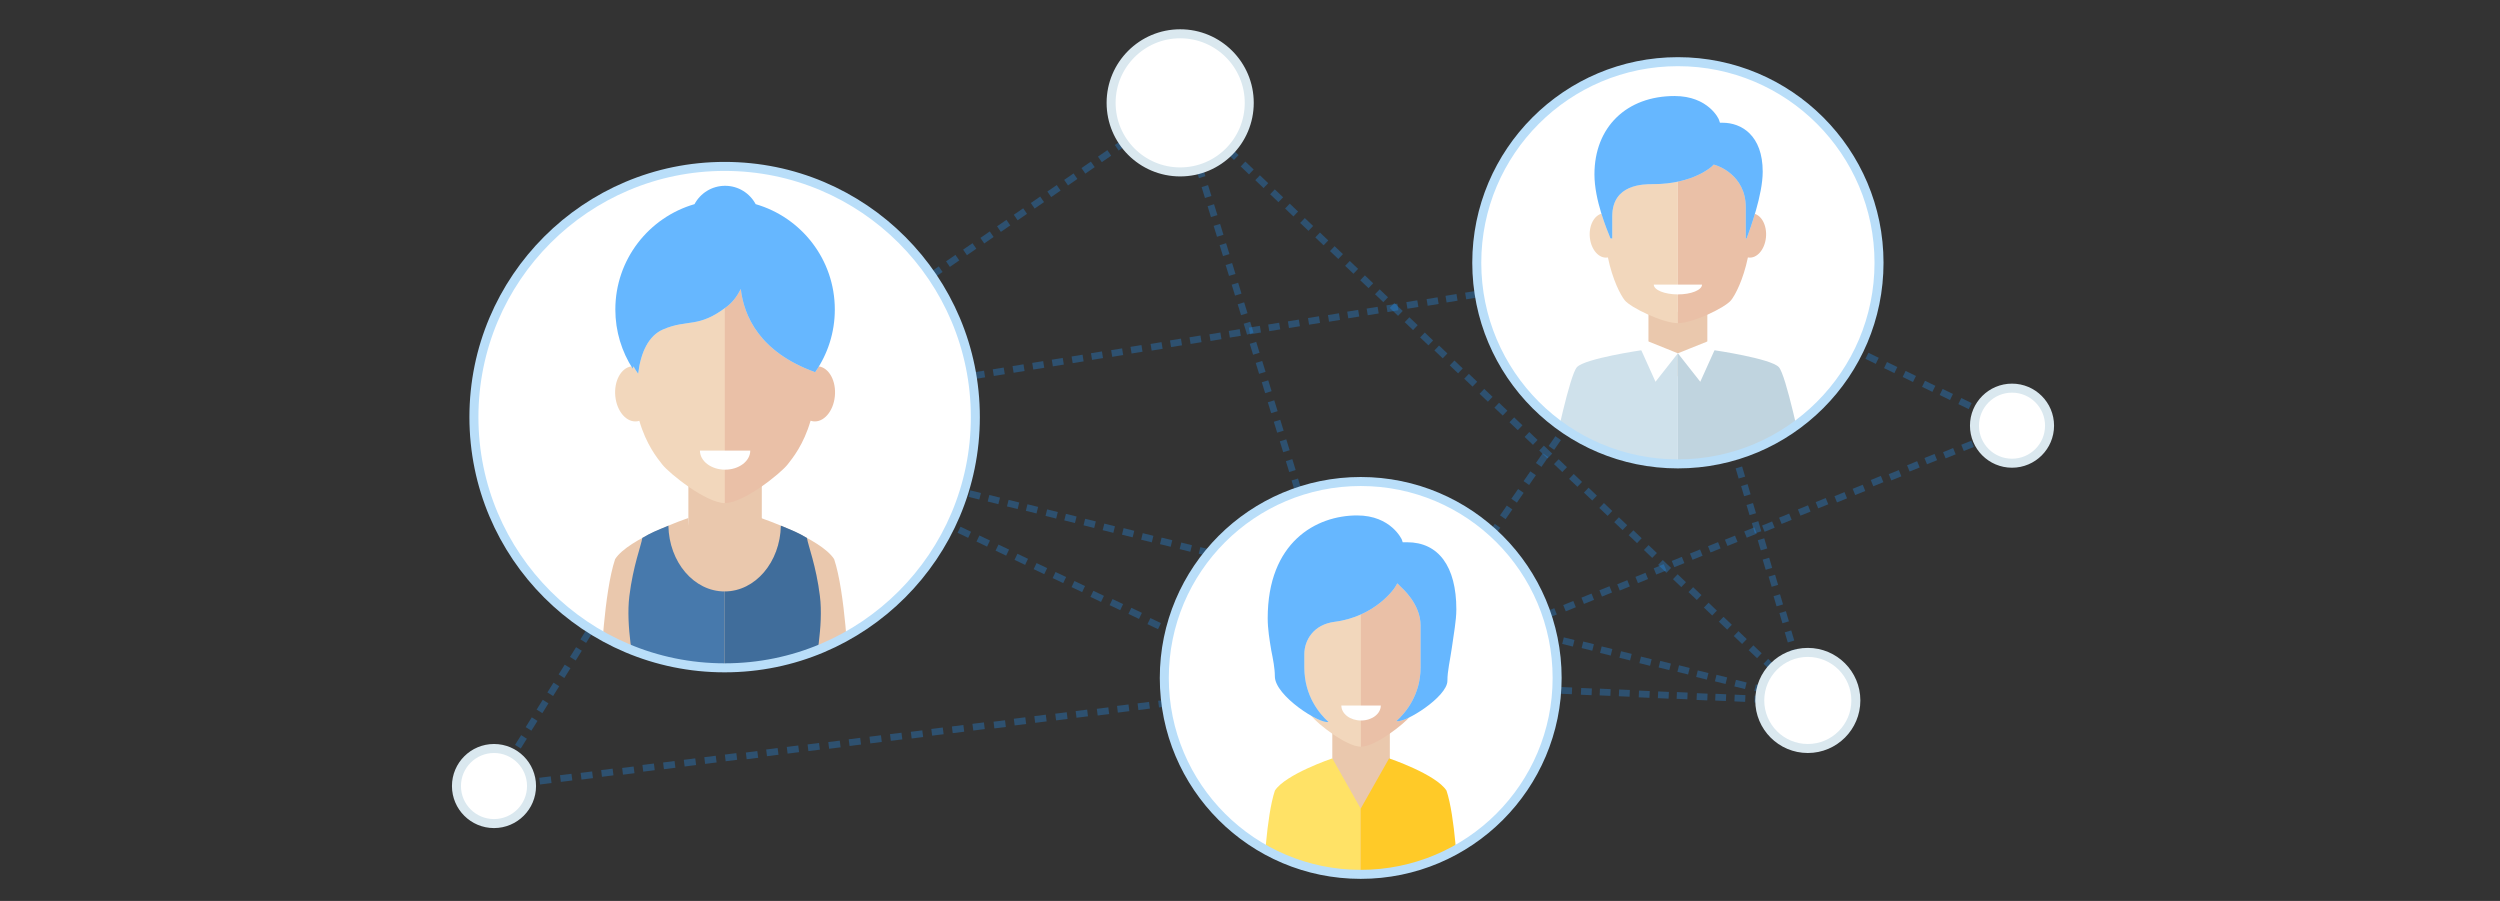 <?xml version="1.0" encoding="utf-8"?>
<!-- Generator: Adobe Illustrator 16.0.0, SVG Export Plug-In . SVG Version: 6.00 Build 0)  -->
<!DOCTYPE svg PUBLIC "-//W3C//DTD SVG 1.1//EN" "http://www.w3.org/Graphics/SVG/1.1/DTD/svg11.dtd">
<svg version="1.1" id="connect_with_partner" xmlns="http://www.w3.org/2000/svg" xmlns:xlink="http://www.w3.org/1999/xlink"
	 x="0px" y="0px" width="555px" height="200px" viewBox="-77.5 0 555 200" enable-background="new -77.5 0 555 200"
	 xml:space="preserve">
<rect x="-77.5" y="0" width="555" height="200" fill="#333333" stroke="none"/>
<g opacity="0.3">
	
		<rect x="258.752" y="108.671" transform="matrix(-0.823 -0.568 0.568 -0.823 410.48 347.994)" fill="#2097FF" width="1.502" height="2.641"/>
	
		<rect x="256.064" y="112.564" transform="matrix(-0.822 -0.57 0.57 -0.822 403.061 353.748)" fill="#2097FF" width="1.5" height="2.641"/>
	
		<rect x="253.374" y="116.448" transform="matrix(-0.822 -0.569 0.569 -0.822 396.077 359.216)" fill="#2097FF" width="1.5" height="2.639"/>
	
		<rect x="266.855" y="96.975" transform="matrix(-0.822 -0.569 0.569 -0.822 431.7 331.418)" fill="#2097FF" width="1.499" height="2.64"/>
	
		<rect x="264.159" y="100.866" transform="matrix(-0.822 -0.57 0.57 -0.822 424.347 337.13)" fill="#2097FF" width="1.501" height="2.641"/>
	
		<rect x="261.467" y="104.749" transform="matrix(-0.823 -0.568 0.568 -0.823 417.658 342.389)" fill="#2097FF" width="1.502" height="2.641"/>
	
		<rect x="239.654" y="65.723" transform="matrix(0.16 0.987 -0.987 0.16 268.161 -181.05)" fill="#2097FF" width="1.5" height="2.465"/>
	
		<rect x="244.014" y="65.011" transform="matrix(0.16 0.987 -0.987 0.16 270.961 -185.968)" fill="#2097FF" width="1.5" height="2.467"/>
	
		<rect x="248.368" y="64.311" transform="matrix(0.16 0.987 -0.987 0.16 273.926 -190.856)" fill="#2097FF" width="1.5" height="2.465"/>
	
		<rect x="226.519" y="67.845" transform="matrix(0.16 0.987 -0.987 0.16 259.052 -166.321)" fill="#2097FF" width="1.5" height="2.466"/>
	
		<rect x="230.887" y="67.137" transform="matrix(0.16 0.987 -0.987 0.16 262.035 -171.225)" fill="#2097FF" width="1.5" height="2.467"/>
	
		<rect x="235.238" y="66.433" transform="matrix(0.159 0.987 -0.987 0.159 265.308 -176.075)" fill="#2097FF" width="1.5" height="2.465"/>
	
		<rect x="213.42" y="69.97" transform="matrix(0.159 0.987 -0.987 0.159 250.435 -151.561)" fill="#2097FF" width="1.5" height="2.465"/>
	
		<rect x="217.782" y="69.262" transform="matrix(0.16 0.987 -0.987 0.16 253.26 -156.484)" fill="#2097FF" width="1.5" height="2.467"/>
	
		<rect x="222.113" y="68.554" transform="matrix(0.159 0.987 -0.987 0.159 256.362 -161.332)" fill="#2097FF" width="1.5" height="2.467"/>
	
		<rect x="200.29" y="72.09" transform="matrix(0.159 0.987 -0.987 0.159 241.497 -136.811)" fill="#2097FF" width="1.5" height="2.467"/>
	
		<rect x="204.654" y="71.381" transform="matrix(0.16 0.987 -0.987 0.16 244.18 -141.769)" fill="#2097FF" width="1.5" height="2.465"/>
	
		<rect x="209.016" y="70.682" transform="matrix(0.16 0.987 -0.987 0.16 247.165 -146.661)" fill="#2097FF" width="1.5" height="2.465"/>
	
		<rect x="160.938" y="78.458" transform="matrix(0.16 0.987 -0.987 0.16 214.516 -92.654)" fill="#2097FF" width="1.5" height="2.467"/>
	
		<rect x="187.181" y="74.217" transform="matrix(0.16 0.987 -0.987 0.16 232.305 -122.139)" fill="#2097FF" width="1.5" height="2.465"/>
	
		<rect x="191.544" y="73.509" transform="matrix(0.161 0.987 -0.987 0.161 235.141 -127.069)" fill="#2097FF" width="1.5" height="2.466"/>
	
		<rect x="195.901" y="72.806" transform="matrix(0.16 0.987 -0.987 0.16 238.235 -131.932)" fill="#2097FF" width="1.5" height="2.465"/>
	
		<rect x="174.079" y="76.338" transform="matrix(0.16 0.987 -0.987 0.16 223.395 -107.426)" fill="#2097FF" width="1.5" height="2.465"/>
	
		<rect x="178.421" y="75.629" transform="matrix(0.161 0.987 -0.987 0.161 226.281 -112.322)" fill="#2097FF" width="1.5" height="2.466"/>
	
		<rect x="182.774" y="74.927" transform="matrix(0.159 0.987 -0.987 0.159 229.563 -117.133)" fill="#2097FF" width="1.5" height="2.465"/>
	
		<rect x="165.306" y="77.75" transform="matrix(0.16 0.987 -0.987 0.16 217.421 -97.58)" fill="#2097FF" width="1.5" height="2.466"/>
	
		<rect x="169.666" y="77.042" transform="matrix(0.16 0.987 -0.987 0.16 220.5 -102.446)" fill="#2097FF" width="1.5" height="2.466"/>
	
		<rect x="147.836" y="80.592" transform="matrix(0.16 0.987 -0.987 0.16 205.606 -77.93)" fill="#2097FF" width="1.5" height="2.466"/>
	
		<rect x="152.196" y="79.879" transform="matrix(0.16 0.987 -0.987 0.16 208.574 -82.83)" fill="#2097FF" width="1.5" height="2.467"/>
	
		<rect x="156.547" y="79.174" transform="matrix(0.16 0.987 -0.987 0.16 211.526 -87.721)" fill="#2097FF" width="1.5" height="2.467"/>
	
		<rect x="139.071" y="81.998" transform="matrix(0.16 0.987 -0.987 0.16 199.638 -68.094)" fill="#2097FF" width="1.5" height="2.466"/>
	
		<rect x="143.437" y="81.304" transform="matrix(0.16 0.987 -0.987 0.16 202.622 -72.987)" fill="#2097FF" width="1.5" height="2.466"/>
	
		<rect x="140.049" y="118.928" transform="matrix(0.43 -0.903 0.903 0.43 -28.33 195.558)" fill="#2097FF" width="1.501" height="2.601"/>
	
		<rect x="135.827" y="116.925" transform="matrix(0.43 -0.903 0.903 0.43 -28.904 190.658)" fill="#2097FF" width="1.499" height="2.601"/>
	
		<rect x="152.694" y="124.947" transform="matrix(0.43 -0.903 0.903 0.43 -26.511 210.508)" fill="#2097FF" width="1.499" height="2.601"/>
	
		<rect x="148.47" y="122.938" transform="matrix(0.43 -0.903 0.903 0.43 -27.129 205.495)" fill="#2097FF" width="1.5" height="2.601"/>
	
		<rect x="144.283" y="120.937" transform="matrix(0.43 -0.903 0.903 0.43 -27.73 200.528)" fill="#2097FF" width="1.498" height="2.6"/>
	
		<rect x="165.344" y="130.977" transform="matrix(0.431 -0.902 0.902 0.431 -24.825 225.198)" fill="#2097FF" width="1.5" height="2.601"/>
	
		<rect x="161.127" y="128.988" transform="matrix(0.43 -0.903 0.903 0.43 -25.378 220.37)" fill="#2097FF" width="1.499" height="2.6"/>
	
		<rect x="156.93" y="126.986" transform="matrix(0.43 -0.903 0.903 0.43 -25.962 215.44)" fill="#2097FF" width="1.499" height="2.6"/>
	
		<rect x="178.002" y="137.025" transform="matrix(0.431 -0.902 0.902 0.431 -23.079 240.063)" fill="#2097FF" width="1.501" height="2.601"/>
	
		<rect x="173.783" y="134.999" transform="matrix(0.43 -0.903 0.903 0.43 -23.623 235.163)" fill="#2097FF" width="1.5" height="2.602"/>
	
		<rect x="169.585" y="133" transform="matrix(0.43 -0.903 0.903 0.43 -24.181 230.291)" fill="#2097FF" width="1.499" height="2.601"/>
</g>
<g opacity="0.3">
	
		<rect x="137.055" y="54.045" transform="matrix(-0.568 -0.823 0.823 -0.568 170.528 200.152)" fill="#2097FF" width="1.5" height="2.534"/>
	
		<rect x="133.305" y="56.633" transform="matrix(-0.568 -0.823 0.823 -0.568 162.481 201.131)" fill="#2097FF" width="1.499" height="2.534"/>
	
		<rect x="129.584" y="59.201" transform="matrix(-0.568 -0.823 0.823 -0.568 154.546 202.09)" fill="#2097FF" width="1.5" height="2.534"/>
	
		<rect x="148.296" y="46.297" transform="matrix(-0.568 -0.823 0.823 -0.568 194.544 197.255)" fill="#2097FF" width="1.5" height="2.534"/>
	
		<rect x="144.548" y="48.876" transform="matrix(-0.568 -0.823 0.823 -0.568 186.573 198.204)" fill="#2097FF" width="1.5" height="2.533"/>
	
		<rect x="140.813" y="51.454" transform="matrix(-0.568 -0.823 0.823 -0.568 178.632 199.165)" fill="#2097FF" width="1.5" height="2.534"/>
	
		<rect x="159.519" y="38.54" transform="matrix(-0.568 -0.823 0.823 -0.568 218.484 194.344)" fill="#2097FF" width="1.5" height="2.534"/>
	
		<rect x="155.786" y="41.124" transform="matrix(-0.568 -0.823 0.823 -0.568 210.505 195.322)" fill="#2097FF" width="1.5" height="2.534"/>
	
		<rect x="152.072" y="43.691" transform="matrix(-0.568 -0.823 0.823 -0.568 202.609 196.276)" fill="#2097FF" width="1.5" height="2.534"/>
	
		<rect x="170.765" y="30.792" transform="matrix(-0.568 -0.823 0.823 -0.568 242.493 191.455)" fill="#2097FF" width="1.5" height="2.533"/>
	
		<rect x="167.024" y="33.372" transform="matrix(-0.568 -0.823 0.823 -0.568 234.503 192.421)" fill="#2097FF" width="1.5" height="2.534"/>
	
		<rect x="163.296" y="35.943" transform="matrix(-0.568 -0.823 0.823 -0.568 226.613 193.354)" fill="#2097FF" width="1.5" height="2.534"/>
</g>
<g opacity="0.3">
	
		<rect x="42.897" y="172.004" transform="matrix(-0.124 -0.992 0.992 -0.124 -122.912 238.039)" fill="#2097FF" width="1.5" height="2.571"/>
	
		<rect x="56.64" y="170.29" transform="matrix(-0.124 -0.992 0.992 -0.124 -105.767 249.751)" fill="#2097FF" width="1.5" height="2.571"/>
	
		<rect x="52.065" y="170.859" transform="matrix(-0.124 -0.992 0.992 -0.124 -111.448 245.903)" fill="#2097FF" width="1.5" height="2.57"/>
	
		<rect x="47.506" y="171.429" transform="matrix(-0.124 -0.992 0.992 -0.124 -117.161 241.966)" fill="#2097FF" width="1.5" height="2.571"/>
	
		<rect x="70.382" y="168.574" transform="matrix(-0.124 -0.992 0.992 -0.124 -88.607 261.485)" fill="#2097FF" width="1.502" height="2.571"/>
	
		<rect x="65.808" y="169.145" transform="matrix(-0.124 -0.992 0.992 -0.124 -94.329 257.562)" fill="#2097FF" width="1.5" height="2.571"/>
	
		<rect x="61.255" y="169.711" transform="matrix(-0.124 -0.992 0.992 -0.124 -99.953 253.784)" fill="#2097FF" width="1.5" height="2.571"/>
	
		<rect x="84.126" y="166.857" transform="matrix(-0.124 -0.992 0.992 -0.124 -71.49 273.144)" fill="#2097FF" width="1.502" height="2.571"/>
	
		<rect x="79.56" y="167.445" transform="matrix(-0.124 -0.992 0.992 -0.124 -77.204 269.273)" fill="#2097FF" width="1.502" height="2.571"/>
	
		<rect x="74.993" y="167.999" transform="matrix(-0.124 -0.992 0.992 -0.124 -82.87 265.388)" fill="#2097FF" width="1.5" height="2.57"/>
	
		<rect x="97.87" y="165.143" transform="matrix(-0.124 -0.992 0.992 -0.124 -54.338 284.869)" fill="#2097FF" width="1.501" height="2.571"/>
	
		<rect x="93.296" y="165.716" transform="matrix(-0.124 -0.992 0.992 -0.124 -60.047 280.974)" fill="#2097FF" width="1.501" height="2.571"/>
	
		<rect x="88.735" y="166.287" transform="matrix(-0.123 -0.992 0.992 -0.123 -65.781 277.026)" fill="#2097FF" width="1.502" height="2.57"/>
	
		<rect x="111.616" y="163.432" transform="matrix(-0.124 -0.992 0.992 -0.124 -37.186 296.598)" fill="#2097FF" width="1.5" height="2.571"/>
	
		<rect x="107.041" y="164.002" transform="matrix(-0.124 -0.992 0.992 -0.124 -42.851 292.747)" fill="#2097FF" width="1.5" height="2.571"/>
	
		<rect x="102.479" y="164.571" transform="matrix(-0.124 -0.992 0.992 -0.124 -48.583 288.811)" fill="#2097FF" width="1.5" height="2.571"/>
	
		<rect x="125.359" y="161.716" transform="matrix(-0.124 -0.992 0.992 -0.124 -19.991 308.355)" fill="#2097FF" width="1.5" height="2.571"/>
	
		<rect x="120.783" y="162.288" transform="matrix(-0.124 -0.992 0.992 -0.124 -25.748 304.409)" fill="#2097FF" width="1.5" height="2.571"/>
	
		<rect x="116.222" y="162.858" transform="matrix(-0.124 -0.992 0.992 -0.124 -31.439 300.524)" fill="#2097FF" width="1.5" height="2.571"/>
	
		<rect x="139.102" y="160.004" transform="matrix(-0.124 -0.992 0.992 -0.124 -2.909 320.009)" fill="#2097FF" width="1.501" height="2.571"/>
	
		<rect x="134.526" y="160.574" transform="matrix(-0.124 -0.992 0.992 -0.124 -8.604 316.121)" fill="#2097FF" width="1.5" height="2.571"/>
	
		<rect x="129.966" y="161.143" transform="matrix(-0.124 -0.992 0.992 -0.124 -14.304 312.223)" fill="#2097FF" width="1.501" height="2.57"/>
	
		<rect x="152.845" y="158.289" transform="matrix(-0.124 -0.992 0.992 -0.124 14.235 331.72)" fill="#2097FF" width="1.501" height="2.571"/>
	
		<rect x="148.28" y="158.857" transform="matrix(-0.124 -0.992 0.992 -0.124 8.555 327.839)" fill="#2097FF" width="1.5" height="2.57"/>
	
		<rect x="143.708" y="159.425" transform="matrix(-0.123 -0.992 0.992 -0.123 2.776 323.874)" fill="#2097FF" width="1.502" height="2.57"/>
	
		<rect x="166.594" y="156.56" transform="matrix(-0.124 -0.992 0.992 -0.124 31.533 343.519)" fill="#2097FF" width="1.5" height="2.571"/>
	
		<rect x="162.013" y="157.147" transform="matrix(-0.124 -0.992 0.992 -0.124 25.684 339.545)" fill="#2097FF" width="1.5" height="2.571"/>
	
		<rect x="157.448" y="157.709" transform="matrix(-0.124 -0.992 0.992 -0.124 20.026 335.671)" fill="#2097FF" width="1.502" height="2.571"/>
	
		<rect x="180.331" y="154.86" transform="matrix(-0.124 -0.992 0.992 -0.124 48.537 355.154)" fill="#2097FF" width="1.5" height="2.572"/>
	
		<rect x="175.758" y="155.432" transform="matrix(-0.124 -0.992 0.992 -0.124 42.83 351.258)" fill="#2097FF" width="1.5" height="2.571"/>
	
		<rect x="171.196" y="156" transform="matrix(-0.124 -0.992 0.992 -0.124 37.141 347.369)" fill="#2097FF" width="1.5" height="2.571"/>
</g>
<g opacity="0.3">
	
		<rect x="320.302" y="144.157" transform="matrix(-0.959 0.285 -0.285 -0.959 670.189 193.283)" fill="#2097FF" width="1.5" height="2.35"/>
	
		<rect x="316.698" y="132.01" transform="matrix(-0.959 0.285 -0.285 -0.959 659.672 170.518)" fill="#2097FF" width="1.5" height="2.352"/>
	
		<rect x="317.872" y="136.024" transform="matrix(-0.959 0.284 -0.284 -0.959 663.107 178.11)" fill="#2097FF" width="1.5" height="2.351"/>
	
		<rect x="319.088" y="140.073" transform="matrix(-0.959 0.284 -0.284 -0.959 666.612 185.911)" fill="#2097FF" width="1.5" height="2.351"/>
	
		<rect x="313.067" y="119.838" transform="matrix(-0.959 0.284 -0.284 -0.959 649.093 147.772)" fill="#2097FF" width="1.5" height="2.351"/>
	
		<rect x="314.28" y="123.893" transform="matrix(-0.959 0.285 -0.285 -0.959 652.626 155.309)" fill="#2097FF" width="1.5" height="2.351"/>
	
		<rect x="315.475" y="127.924" transform="matrix(-0.959 0.284 -0.284 -0.959 656.109 162.925)" fill="#2097FF" width="1.5" height="2.351"/>
	
		<rect x="309.475" y="107.706" transform="matrix(-0.959 0.285 -0.285 -0.959 638.617 124.827)" fill="#2097FF" width="1.501" height="2.351"/>
	
		<rect x="310.687" y="111.761" transform="matrix(-0.959 0.285 -0.285 -0.959 642.137 132.57)" fill="#2097FF" width="1.5" height="2.352"/>
	
		<rect x="311.872" y="115.779" transform="matrix(-0.959 0.285 -0.285 -0.959 645.6 140.1)" fill="#2097FF" width="1.5" height="2.35"/>
	
		<rect x="308.267" y="103.632" transform="matrix(-0.959 0.285 -0.285 -0.959 635.083 117.338)" fill="#2097FF" width="1.5" height="2.352"/>
</g>
<g opacity="0.3">
	
		<rect x="47.08" y="147.755" transform="matrix(0.848 0.53 -0.53 0.848 86.253 -2.697)" fill="#2097FF" width="1.5" height="2.561"/>
	
		<rect x="49.521" y="143.856" transform="matrix(0.848 0.53 -0.53 0.848 84.641 -4.565)" fill="#2097FF" width="1.5" height="2.56"/>
	
		<rect x="51.941" y="139.977" transform="matrix(0.848 0.53 -0.53 0.848 82.845 -6.461)" fill="#2097FF" width="1.5" height="2.56"/>
	
		<rect x="39.768" y="159.451" transform="matrix(0.848 0.53 -0.53 0.848 91.341 2.955)" fill="#2097FF" width="1.5" height="2.562"/>
	<rect x="42.2" y="155.559" transform="matrix(0.848 0.53 -0.53 0.848 89.648 1.075)" fill="#2097FF" width="1.5" height="2.561"/>
	
		<rect x="44.629" y="151.676" transform="matrix(0.848 0.531 -0.531 0.848 88.07 -0.772)" fill="#2097FF" width="1.5" height="2.56"/>
	
		<rect x="37.319" y="163.373" transform="matrix(0.848 0.53 -0.53 0.848 93.135 4.88)" fill="#2097FF" width="1.5" height="2.56"/>
</g>
<g opacity="0.3">
	
		<rect x="201.846" y="39.089" transform="matrix(0.69 -0.724 0.724 0.69 33.592 159.158)" fill="#2097FF" width="1.5" height="2.551"/>
	
		<rect x="198.532" y="35.934" transform="matrix(0.69 -0.724 0.724 0.69 34.93 155.896)" fill="#2097FF" width="1.5" height="2.551"/>
	
		<rect x="195.218" y="32.777" transform="matrix(0.69 -0.724 0.724 0.69 36.159 152.476)" fill="#2097FF" width="1.501" height="2.551"/>
	
		<rect x="211.785" y="48.549" transform="matrix(0.69 -0.724 0.724 0.69 29.853 169.327)" fill="#2097FF" width="1.501" height="2.551"/>
	
		<rect x="208.495" y="45.426" transform="matrix(0.69 -0.724 0.724 0.69 31.039 165.896)" fill="#2097FF" width="1.5" height="2.551"/>
	
		<rect x="205.179" y="42.261" transform="matrix(0.69 -0.724 0.724 0.69 32.3 162.512)" fill="#2097FF" width="1.501" height="2.549"/>
	
		<rect x="221.739" y="58.025" transform="matrix(0.69 -0.724 0.724 0.69 26.107 179.517)" fill="#2097FF" width="1.501" height="2.551"/>
	
		<rect x="218.452" y="54.884" transform="matrix(0.689 -0.725 0.725 0.689 27.447 176.299)" fill="#2097FF" width="1.499" height="2.551"/>
	
		<rect x="215.145" y="51.757" transform="matrix(0.69 -0.724 0.724 0.69 28.572 172.754)" fill="#2097FF" width="1.501" height="2.551"/>
	
		<rect x="231.719" y="67.515" transform="matrix(0.689 -0.725 0.725 0.689 22.418 189.839)" fill="#2097FF" width="1.499" height="2.551"/>
	
		<rect x="228.397" y="64.372" transform="matrix(0.69 -0.724 0.724 0.69 23.55 186.261)" fill="#2097FF" width="1.501" height="2.551"/>
	
		<rect x="225.087" y="61.218" transform="matrix(0.69 -0.724 0.724 0.69 24.836 182.936)" fill="#2097FF" width="1.5" height="2.551"/>
	
		<rect x="241.661" y="77.008" transform="matrix(0.689 -0.725 0.725 0.689 18.601 199.94)" fill="#2097FF" width="1.5" height="2.551"/>
	
		<rect x="238.353" y="73.857" transform="matrix(0.69 -0.724 0.724 0.69 19.828 196.515)" fill="#2097FF" width="1.5" height="2.551"/>
	
		<rect x="235.043" y="70.675" transform="matrix(0.689 -0.725 0.725 0.689 21.162 193.23)" fill="#2097FF" width="1.499" height="2.551"/>
	
		<rect x="251.606" y="86.469" transform="matrix(0.69 -0.724 0.724 0.69 14.751 209.918)" fill="#2097FF" width="1.501" height="2.551"/>
	
		<rect x="248.282" y="83.295" transform="matrix(0.689 -0.725 0.725 0.689 16.102 206.689)" fill="#2097FF" width="1.5" height="2.551"/>
	
		<rect x="244.992" y="80.171" transform="matrix(0.69 -0.724 0.724 0.69 17.259 203.177)" fill="#2097FF" width="1.501" height="2.551"/>
	
		<rect x="261.548" y="95.924" transform="matrix(0.69 -0.724 0.724 0.69 11.047 220.168)" fill="#2097FF" width="1.5" height="2.551"/>
	
		<rect x="258.246" y="92.792" transform="matrix(0.69 -0.724 0.724 0.69 12.233 216.687)" fill="#2097FF" width="1.501" height="2.55"/>
	
		<rect x="254.95" y="89.663" transform="matrix(0.689 -0.725 0.725 0.689 13.591 213.558)" fill="#2097FF" width="1.499" height="2.551"/>
	
		<rect x="271.506" y="105.416" transform="matrix(0.69 -0.724 0.724 0.69 7.178 230.143)" fill="#2097FF" width="1.5" height="2.55"/>
	
		<rect x="268.2" y="102.267" transform="matrix(0.689 -0.725 0.725 0.689 8.549 227.019)" fill="#2097FF" width="1.499" height="2.552"/>
	
		<rect x="264.877" y="99.123" transform="matrix(0.69 -0.724 0.724 0.69 9.678 223.394)" fill="#2097FF" width="1.5" height="2.552"/>
	
		<rect x="281.464" y="114.897" transform="matrix(0.69 -0.724 0.724 0.69 3.461 240.422)" fill="#2097FF" width="1.5" height="2.551"/>
	
		<rect x="278.152" y="111.745" transform="matrix(0.69 -0.724 0.724 0.69 4.713 237.039)" fill="#2097FF" width="1.501" height="2.552"/>
	
		<rect x="274.848" y="108.599" transform="matrix(0.689 -0.725 0.725 0.689 6.024 233.797)" fill="#2097FF" width="1.5" height="2.55"/>
	
		<rect x="291.441" y="124.382" transform="matrix(0.689 -0.724 0.724 0.689 -0.257 250.715)" fill="#2097FF" width="1.502" height="2.55"/>
	
		<rect x="288.103" y="121.219" transform="matrix(0.689 -0.725 0.725 0.689 1.059 247.456)" fill="#2097FF" width="1.5" height="2.551"/>
	
		<rect x="284.793" y="118.048" transform="matrix(0.69 -0.724 0.724 0.69 2.099 243.549)" fill="#2097FF" width="1.5" height="2.55"/>
	
		<rect x="301.367" y="133.85" transform="matrix(0.69 -0.724 0.724 0.69 -4.086 260.716)" fill="#2097FF" width="1.5" height="2.55"/>
	
		<rect x="298.056" y="130.696" transform="matrix(0.689 -0.725 0.725 0.689 -2.77 257.482)" fill="#2097FF" width="1.499" height="2.55"/>
	
		<rect x="294.746" y="127.545" transform="matrix(0.689 -0.724 0.724 0.689 -1.522 254.093)" fill="#2097FF" width="1.502" height="2.552"/>
	
		<rect x="311.312" y="143.312" transform="matrix(0.69 -0.724 0.724 0.69 -7.852 270.855)" fill="#2097FF" width="1.5" height="2.552"/>
	
		<rect x="308.002" y="140.164" transform="matrix(0.69 -0.724 0.724 0.69 -6.599 267.481)" fill="#2097FF" width="1.5" height="2.551"/>
	
		<rect x="304.69" y="136.989" transform="matrix(0.69 -0.724 0.724 0.69 -5.331 264.091)" fill="#2097FF" width="1.501" height="2.552"/>
	
		<rect x="314.649" y="146.47" transform="matrix(0.69 -0.724 0.724 0.69 -9.162 274.099)" fill="#2097FF" width="1.5" height="2.55"/>
</g>
<g opacity="0.3">
	
		<rect x="269.616" y="152.159" transform="matrix(0.044 -0.999 0.999 0.044 105.2 416.666)" fill="#2097FF" width="1.5" height="2.383"/>
	
		<rect x="282.441" y="152.716" transform="matrix(0.044 -0.999 0.999 0.044 116.893 430.004)" fill="#2097FF" width="1.5" height="2.383"/>
	
		<rect x="278.177" y="152.53" transform="matrix(0.044 -0.999 0.999 0.044 113.003 425.567)" fill="#2097FF" width="1.5" height="2.384"/>
	
		<rect x="273.901" y="152.33" transform="matrix(0.045 -0.999 0.999 0.045 108.95 421.003)" fill="#2097FF" width="1.501" height="2.384"/>
	
		<rect x="295.272" y="153.287" transform="matrix(0.044 -0.999 0.999 0.044 128.585 443.37)" fill="#2097FF" width="1.5" height="2.384"/>
	
		<rect x="291" y="153.099" transform="matrix(0.045 -0.999 0.999 0.045 124.506 438.812)" fill="#2097FF" width="1.5" height="2.382"/>
	
		<rect x="286.74" y="152.907" transform="matrix(0.045 -0.999 0.999 0.045 120.637 434.379)" fill="#2097FF" width="1.501" height="2.384"/>
	
		<rect x="308.104" y="153.86" transform="matrix(0.044 -0.999 0.999 0.044 140.277 456.736)" fill="#2097FF" width="1.5" height="2.384"/>
	
		<rect x="303.823" y="153.664" transform="matrix(0.044 -0.999 0.999 0.044 136.39 452.277)" fill="#2097FF" width="1.5" height="2.383"/>
	
		<rect x="299.564" y="153.474" transform="matrix(0.045 -0.999 0.999 0.045 132.336 447.742)" fill="#2097FF" width="1.502" height="2.383"/>
	
		<rect x="312.405" y="154.051" transform="matrix(0.045 -0.999 0.999 0.045 144.006 461.111)" fill="#2097FF" width="1.501" height="2.384"/>
</g>
<g opacity="0.3">
	
		<rect x="142.386" y="109.754" transform="matrix(0.24 -0.971 0.971 0.24 1.026 223.257)" fill="#2097FF" width="1.5" height="2.439"/>
	
		<rect x="138.137" y="108.704" transform="matrix(0.24 -0.971 0.971 0.24 -1.166 218.358)" fill="#2097FF" width="1.501" height="2.439"/>
	
		<rect x="155.126" y="112.912" transform="matrix(0.241 -0.971 0.971 0.241 7.581 237.953)" fill="#2097FF" width="1.499" height="2.438"/>
	
		<rect x="150.892" y="111.861" transform="matrix(0.24 -0.971 0.971 0.24 5.406 233.069)" fill="#2097FF" width="1.5" height="2.438"/>
	
		<rect x="146.646" y="110.816" transform="matrix(0.24 -0.971 0.971 0.24 3.251 228.223)" fill="#2097FF" width="1.501" height="2.438"/>
	
		<rect x="167.871" y="116.075" transform="matrix(0.24 -0.971 0.971 0.24 14.296 252.847)" fill="#2097FF" width="1.502" height="2.438"/>
	
		<rect x="163.642" y="115.019" transform="matrix(0.24 -0.971 0.971 0.24 12.086 247.916)" fill="#2097FF" width="1.501" height="2.438"/>
	
		<rect x="159.413" y="113.971" transform="matrix(0.24 -0.971 0.971 0.24 9.848 242.966)" fill="#2097FF" width="1.499" height="2.439"/>
	
		<rect x="180.639" y="119.228" transform="matrix(0.24 -0.971 0.971 0.24 20.893 267.588)" fill="#2097FF" width="1.5" height="2.438"/>
	
		<rect x="176.386" y="118.166" transform="matrix(0.24 -0.971 0.971 0.24 18.761 262.728)" fill="#2097FF" width="1.499" height="2.438"/>
	
		<rect x="172.139" y="117.131" transform="matrix(0.241 -0.971 0.971 0.241 16.36 257.62)" fill="#2097FF" width="1.499" height="2.439"/>
	
		<rect x="189.149" y="121.333" transform="matrix(0.241 -0.971 0.971 0.241 25.217 277.344)" fill="#2097FF" width="1.5" height="2.439"/>
	
		<rect x="184.892" y="120.286" transform="matrix(0.241 -0.971 0.971 0.241 23.026 272.444)" fill="#2097FF" width="1.501" height="2.437"/>
	
		<rect x="269.875" y="141.344" transform="matrix(0.24 -0.971 0.971 0.24 67.294 371.078)" fill="#2097FF" width="1.502" height="2.438"/>
	
		<rect x="282.651" y="144.492" transform="matrix(0.24 -0.971 0.971 0.24 73.873 385.807)" fill="#2097FF" width="1.5" height="2.439"/>
	
		<rect x="278.388" y="143.444" transform="matrix(0.24 -0.971 0.971 0.24 71.614 380.84)" fill="#2097FF" width="1.499" height="2.439"/>
	
		<rect x="274.202" y="142.381" transform="matrix(0.241 -0.971 0.971 0.241 69.283 375.808)" fill="#2097FF" width="1.498" height="2.44"/>
	
		<rect x="295.43" y="147.638" transform="matrix(0.241 -0.971 0.971 0.241 80.33 400.432)" fill="#2097FF" width="1.499" height="2.439"/>
	
		<rect x="291.18" y="146.594" transform="matrix(0.241 -0.971 0.971 0.241 78.196 395.582)" fill="#2097FF" width="1.501" height="2.439"/>
	
		<rect x="286.926" y="145.551" transform="matrix(0.24 -0.971 0.971 0.24 76.248 390.895)" fill="#2097FF" width="1.5" height="2.439"/>
	
		<rect x="308.127" y="150.82" transform="matrix(0.24 -0.971 0.971 0.24 87.128 415.38)" fill="#2097FF" width="1.501" height="2.438"/>
	
		<rect x="303.889" y="149.762" transform="matrix(0.24 -0.971 0.971 0.24 84.853 410.392)" fill="#2097FF" width="1.499" height="2.437"/>
	
		<rect x="299.651" y="148.72" transform="matrix(0.24 -0.971 0.971 0.24 82.725 405.558)" fill="#2097FF" width="1.501" height="2.441"/>
	
		<rect x="312.453" y="151.861" transform="matrix(0.241 -0.971 0.971 0.241 89.193 420.194)" fill="#2097FF" width="1.5" height="2.44"/>
</g>
<g opacity="0.3">
	
		<rect x="190.889" y="45.533" transform="matrix(0.956 -0.294 0.294 0.956 -5.292 58.367)" fill="#2097FF" width="1.501" height="2.532"/>
	
		<rect x="189.555" y="41.194" transform="matrix(0.956 -0.294 0.294 0.956 -4.069 57.881)" fill="#2097FF" width="1.5" height="2.532"/>
	
		<rect x="188.223" y="36.868" transform="matrix(0.956 -0.294 0.294 0.956 -2.862 57.219)" fill="#2097FF" width="1.5" height="2.531"/>
	
		<rect x="194.896" y="58.571" transform="matrix(0.956 -0.294 0.294 0.956 -8.946 60.139)" fill="#2097FF" width="1.5" height="2.531"/>
	
		<rect x="193.562" y="54.232" transform="matrix(0.956 -0.294 0.294 0.956 -7.73 59.492)" fill="#2097FF" width="1.5" height="2.531"/>
	
		<rect x="192.233" y="49.904" transform="matrix(0.956 -0.294 0.294 0.956 -6.517 58.954)" fill="#2097FF" width="1.501" height="2.532"/>
	
		<rect x="198.903" y="71.609" transform="matrix(0.956 -0.294 0.294 0.956 -12.6 61.892)" fill="#2097FF" width="1.5" height="2.532"/>
	
		<rect x="197.569" y="67.269" transform="matrix(0.956 -0.294 0.294 0.956 -11.384 61.328)" fill="#2097FF" width="1.5" height="2.532"/>
	
		<rect x="196.238" y="62.942" transform="matrix(0.956 -0.294 0.294 0.956 -10.171 60.726)" fill="#2097FF" width="1.5" height="2.532"/>
	
		<rect x="202.911" y="84.648" transform="matrix(0.956 -0.294 0.294 0.956 -16.25 63.598)" fill="#2097FF" width="1.5" height="2.532"/>
	
		<rect x="201.57" y="80.301" transform="matrix(0.956 -0.294 0.294 0.956 -15.037 63.065)" fill="#2097FF" width="1.502" height="2.531"/>
	
		<rect x="200.249" y="75.982" transform="matrix(0.956 -0.294 0.294 0.956 -13.832 62.568)" fill="#2097FF" width="1.5" height="2.532"/>
	
		<rect x="206.919" y="97.685" transform="matrix(0.956 -0.294 0.294 0.956 -19.912 65.421)" fill="#2097FF" width="1.5" height="2.531"/>
	
		<rect x="205.585" y="93.345" transform="matrix(0.956 -0.294 0.294 0.956 -18.696 64.837)" fill="#2097FF" width="1.5" height="2.532"/>
	
		<rect x="204.253" y="89.019" transform="matrix(0.956 -0.294 0.294 0.956 -17.483 64.254)" fill="#2097FF" width="1.5" height="2.531"/>
	
		<rect x="209.593" y="106.384" transform="matrix(0.956 -0.293 0.293 0.956 -22.313 66.374)" fill="#2097FF" width="1.499" height="2.531"/>
	
		<rect x="208.262" y="102.056" transform="matrix(0.956 -0.294 0.294 0.956 -21.143 66.037)" fill="#2097FF" width="1.501" height="2.531"/>
</g>
<g opacity="0.3">
	
		<rect x="270.103" y="133.458" transform="matrix(-0.376 -0.927 0.927 -0.376 247.943 436.28)" fill="#2097FF" width="1.501" height="2.414"/>
	
		<rect x="266.064" y="135.074" transform="matrix(-0.376 -0.927 0.927 -0.376 240.707 434.745)" fill="#2097FF" width="1.5" height="2.415"/>
	
		<rect x="282.147" y="128.559" transform="matrix(-0.376 -0.926 0.926 -0.376 269.131 440.7)" fill="#2097FF" width="1.5" height="2.414"/>
	
		<rect x="278.134" y="130.189" transform="matrix(-0.376 -0.927 0.927 -0.376 262.024 439.222)" fill="#2097FF" width="1.501" height="2.414"/>
	
		<rect x="274.144" y="131.817" transform="matrix(-0.376 -0.927 0.927 -0.376 255.023 437.766)" fill="#2097FF" width="1.501" height="2.415"/>
	
		<rect x="294.203" y="123.674" transform="matrix(-0.376 -0.927 0.927 -0.376 290.173 445.145)" fill="#2097FF" width="1.501" height="2.413"/>
	
		<rect x="290.191" y="125.301" transform="matrix(-0.376 -0.927 0.927 -0.376 283.143 443.668)" fill="#2097FF" width="1.501" height="2.415"/>
	
		<rect x="286.186" y="126.919" transform="matrix(-0.376 -0.926 0.926 -0.376 276.209 442.185)" fill="#2097FF" width="1.5" height="2.414"/>
	
		<rect x="306.27" y="118.78" transform="matrix(-0.377 -0.926 0.926 -0.377 311.472 449.59)" fill="#2097FF" width="1.499" height="2.415"/>
	
		<rect x="302.242" y="120.41" transform="matrix(-0.376 -0.927 0.927 -0.376 304.259 448.103)" fill="#2097FF" width="1.501" height="2.413"/>
	
		<rect x="298.242" y="122.033" transform="matrix(-0.376 -0.927 0.927 -0.376 297.251 446.631)" fill="#2097FF" width="1.501" height="2.415"/>
	
		<rect x="318.294" y="113.883" transform="matrix(-0.377 -0.926 0.926 -0.377 332.561 453.989)" fill="#2097FF" width="1.499" height="2.414"/>
	
		<rect x="314.283" y="115.511" transform="matrix(-0.376 -0.926 0.926 -0.376 325.45 452.517)" fill="#2097FF" width="1.5" height="2.414"/>
	
		<rect x="310.285" y="117.134" transform="matrix(-0.376 -0.927 0.927 -0.376 318.363 451.048)" fill="#2097FF" width="1.501" height="2.414"/>
	
		<rect x="330.344" y="108.99" transform="matrix(-0.376 -0.926 0.926 -0.376 353.596 458.421)" fill="#2097FF" width="1.5" height="2.414"/>
	
		<rect x="326.355" y="110.616" transform="matrix(-0.376 -0.927 0.927 -0.376 346.308 456.979)" fill="#2097FF" width="1.5" height="2.413"/>
	
		<rect x="322.333" y="112.241" transform="matrix(-0.376 -0.927 0.927 -0.376 339.351 455.484)" fill="#2097FF" width="1.5" height="2.416"/>
	
		<rect x="342.393" y="104.096" transform="matrix(-0.376 -0.926 0.926 -0.376 374.713 462.849)" fill="#2097FF" width="1.5" height="2.414"/>
	
		<rect x="338.381" y="105.725" transform="matrix(-0.376 -0.927 0.927 -0.376 367.596 461.382)" fill="#2097FF" width="1.501" height="2.415"/>
	
		<rect x="334.383" y="107.349" transform="matrix(-0.376 -0.926 0.926 -0.376 360.676 459.906)" fill="#2097FF" width="1.5" height="2.415"/>
	
		<rect x="354.443" y="99.204" transform="matrix(-0.376 -0.926 0.926 -0.376 395.831 467.281)" fill="#2097FF" width="1.5" height="2.415"/>
	
		<rect x="350.433" y="100.833" transform="matrix(-0.376 -0.927 0.927 -0.376 388.583 465.831)" fill="#2097FF" width="1.5" height="2.415"/>
	
		<rect x="346.441" y="102.462" transform="matrix(-0.376 -0.927 0.927 -0.376 381.712 464.359)" fill="#2097FF" width="1.501" height="2.414"/>
	
		<rect x="358.482" y="97.564" transform="matrix(-0.376 -0.926 0.926 -0.376 402.91 468.765)" fill="#2097FF" width="1.5" height="2.414"/>
</g>
<g opacity="0.3">
	
		<rect x="341.542" y="80.387" transform="matrix(0.438 -0.899 0.899 0.438 118.892 353.555)" fill="#2097FF" width="1.5" height="2.553"/>
	
		<rect x="337.415" y="78.332" transform="matrix(0.438 -0.899 0.899 0.438 118.422 348.691)" fill="#2097FF" width="1.5" height="2.552"/>
	
		<rect x="333.319" y="76.358" transform="matrix(0.438 -0.899 0.899 0.438 117.895 343.901)" fill="#2097FF" width="1.5" height="2.553"/>
	
		<rect x="353.893" y="86.364" transform="matrix(0.438 -0.899 0.899 0.438 120.459 368.016)" fill="#2097FF" width="1.5" height="2.553"/>
	
		<rect x="349.782" y="84.384" transform="matrix(0.438 -0.899 0.899 0.438 120.131 363.376)" fill="#2097FF" width="1.5" height="2.553"/>
	
		<rect x="345.675" y="82.359" transform="matrix(0.438 -0.899 0.899 0.438 119.442 358.379)" fill="#2097FF" width="1.5" height="2.553"/>
	
		<rect x="358.039" y="88.383" transform="matrix(0.438 -0.899 0.899 0.438 120.972 372.877)" fill="#2097FF" width="1.5" height="2.553"/>
</g>
<circle fill="#FFFFFF" stroke="#DAE8EF" stroke-width="2" stroke-miterlimit="10" cx="184.5" cy="22.833" r="15.333"/>
<circle fill="#FFFFFF" stroke="#DAE8EF" stroke-width="2" stroke-miterlimit="10" cx="323.833" cy="155.5" r="10.667"/>
<circle fill="#FFFFFF" stroke="#DAE8EF" stroke-width="2" stroke-miterlimit="10" cx="32.167" cy="174.5" r="8.333"/>
<circle fill="#FFFFFF" stroke="#DAE8EF" stroke-width="2" stroke-miterlimit="10" cx="369.167" cy="94.5" r="8.333"/>
<g id="woman_2_4_">
	<g>
		<defs>
			<circle id="SVGID_1_" cx="224.577" cy="150.502" r="43.605"/>
		</defs>
		<clipPath id="SVGID_2_">
			<use xlink:href="#SVGID_1_"  overflow="visible"/>
		</clipPath>
		<path clip-path="url(#SVGID_2_)" fill="#FFFFFF" d="M268.182,150.504c0-24.087-19.521-43.609-43.604-43.609
			s-43.604,19.522-43.604,43.609c0,24.081,19.52,43.602,43.604,43.602S268.182,174.585,268.182,150.504z"/>
		<polygon clip-path="url(#SVGID_2_)" fill="#EAC8AD" points="231.045,176.045 224.575,194.186 218.271,176.045 218.271,162.043 
			231.045,162.043 		"/>
		<path clip-path="url(#SVGID_2_)" fill="#F2D7BC" d="M208.676,141.988c-0.1,0-0.197-0.019-0.299-0.004
			c-1.825,0.25-3.083,2.593-2.811,5.229c0.273,2.64,1.975,4.575,3.8,4.325c0.128-0.02,0.245-0.066,0.368-0.105
			c1.205,4.143,3.1,6.473,3.983,7.604c1.249,1.59,7.648,6.732,10.938,6.732c0-16.692,0-42.533,0-42.533
			C218.622,123.236,209.177,126.582,208.676,141.988z"/>
		<path clip-path="url(#SVGID_2_)" fill="#EAC0A7" d="M240.938,141.984c-0.117-0.018-0.23,0.002-0.35,0.004
			c-0.501-15.406-9.947-18.752-15.982-18.752c0,0,0,25.841,0,42.533c3.287,0,9.688-5.145,10.933-6.732
			c0.892-1.132,2.79-3.467,3.996-7.616c0.137,0.046,0.271,0.101,0.415,0.12c1.828,0.25,3.521-1.688,3.797-4.325
			C244.02,144.577,242.764,142.234,240.938,141.984z"/>
		<path clip-path="url(#SVGID_2_)" fill="#FFFFFF" d="M224.656,159.952c2.419,0,4.379-1.483,4.379-3.317h-8.753
			C220.282,158.469,222.241,159.952,224.656,159.952z"/>
		<path clip-path="url(#SVGID_2_)" fill="#FFFFFF" d="M232.506,160.068c1.991-1.788,5.363-5.758,5.363-11.908v-9.329
			c0-4.763-4.168-8.334-4.368-8.534l-0.792-0.793l-0.6,0.993c0,0-4.166,6.353-13.293,7.541c-4.769,0.597-6.752,4.17-6.752,7.146
			v2.978c0,6.349,3.377,10.317,5.359,12.104c-1.781,0.599-11.906-5.757-11.906-10.121c0-1.785-0.397-3.771-0.795-5.754
			c-0.397-2.383-0.793-4.766-0.793-7.146c0-16.867,10.717-22.819,19.85-22.819c7.537,0,9.922,5.354,9.922,5.354l0.197,0.6h0.994
			c6.944,0,10.916,5.36,10.916,14.883c0,2.582-0.602,5.56-0.996,8.536c-0.396,2.778-0.989,5.16-0.989,7.343
			C243.823,154.709,234.295,160.661,232.506,160.068z"/>
		<path opacity="0.6" clip-path="url(#SVGID_2_)" fill="#0088FF" enable-background="new    " d="M232.506,160.068
			c1.991-1.788,5.363-5.758,5.363-11.908v-9.329c0-4.763-4.168-8.334-4.368-8.534l-0.792-0.793l-0.6,0.993
			c0,0-4.166,6.353-13.293,7.541c-4.769,0.597-6.752,4.17-6.752,7.146v2.978c0,6.349,3.377,10.317,5.359,12.104
			c-1.781,0.599-11.906-5.757-11.906-10.121c0-1.785-0.397-3.771-0.795-5.754c-0.397-2.383-0.793-4.766-0.793-7.146
			c0-16.867,10.717-22.819,19.85-22.819c7.537,0,9.922,5.354,9.922,5.354l0.197,0.6h0.994c6.944,0,10.916,5.36,10.916,14.883
			c0,2.582-0.602,5.56-0.996,8.536c-0.396,2.778-0.989,5.16-0.989,7.343C243.823,154.709,234.295,160.661,232.506,160.068z"/>
		<path clip-path="url(#SVGID_2_)" fill="#FFE266" d="M224.575,194.186v-14.67l-6.304-11.156c0,0-10.414,3.521-12.744,7.154
			c-1.935,5.758-2.465,18.672-2.465,18.672H224.575z"/>
		<path clip-path="url(#SVGID_2_)" fill="#FFCA28" d="M224.575,194.186v-14.67l6.305-11.156c0,0,10.416,3.521,12.741,7.154
			c1.938,5.758,2.467,18.672,2.467,18.672H224.575z"/>
	</g>
	<path fill="none" stroke="#B9DEF9" stroke-width="2" stroke-miterlimit="10" d="M268.182,150.504
		c0-24.087-19.521-43.609-43.604-43.609s-43.604,19.522-43.604,43.609c0,24.081,19.52,43.602,43.604,43.602
		S268.182,174.585,268.182,150.504z"/>
</g>
<g id="woman_4_5_">
	<circle fill="#FFFFFF" cx="83.368" cy="92.6" r="55.658"/>
	<g>
		<defs>
			<path id="SVGID_3_" d="M139.026,92.6c0-30.741-24.92-55.659-55.66-55.659c-30.743,0-55.659,24.918-55.659,55.659
				c0,30.739,24.916,55.662,55.659,55.662C114.106,148.262,139.026,123.339,139.026,92.6z"/>
		</defs>
		<clipPath id="SVGID_4_">
			<use xlink:href="#SVGID_3_"  overflow="visible"/>
		</clipPath>
		<g clip-path="url(#SVGID_4_)">
			<polygon fill="#EAC8AD" points="91.619,124.809 83.367,147.961 75.319,124.809 75.319,106.938 91.619,106.938 			"/>
			<path fill="#F2D7BC" d="M63.071,81.308c-0.127,0.001-0.256,0.007-0.385,0.024c-2.328,0.319-3.933,3.308-3.584,6.678
				c0.35,3.368,2.519,5.839,4.849,5.521c0.164-0.022,0.323-0.063,0.479-0.11c1.54,5.271,3.952,8.238,5.082,9.681
				c1.591,2.027,9.76,8.588,13.956,8.588c0-21.305,0-54.289,0-54.289C75.771,57.4,63.721,61.666,63.071,81.308z"/>
			<path fill="#EAC0A7" d="M104.252,81.333c-0.15-0.021-0.3-0.029-0.448-0.026c-0.65-19.641-12.701-23.906-20.399-23.906
				c0,0,0,32.984,0,54.289c4.197,0,12.362-6.561,13.956-8.588c1.132-1.442,3.55-4.417,5.089-9.702
				c0.175,0.058,0.353,0.106,0.538,0.131c2.327,0.319,4.499-2.152,4.848-5.521C108.184,84.64,106.582,81.652,104.252,81.333z"/>
			<path fill="#EAC8AD" d="M107.678,124.126c-2.968-4.64-16.265-9.131-16.265-9.131s0.02,1.903-0.624,4.271
				c-1.341,4.924-7.422,6.432-7.422,6.432s-6.081-1.508-7.423-6.432c-0.642-2.367-0.625-4.271-0.625-4.271
				s-13.294,4.491-16.262,9.131c-2.472,7.354-3.147,23.833-3.147,23.833l27.457,0.002l27.457-0.002
				C110.824,147.959,110.149,131.48,107.678,124.126z"/>
			<path fill="#FFFFFF" d="M83.469,104.266c3.086,0,5.587-1.895,5.587-4.23H77.884C77.884,102.371,80.383,104.266,83.469,104.266z"
				/>
			<path fill="#FFFFFF" d="M90.253,45.321C90.254,45.321,90.254,45.321,90.253,45.321c-1.292-2.423-3.844-4.074-6.785-4.074
				c-2.94,0-5.496,1.654-6.79,4.081c0.002-0.004,0.005-0.005,0.006-0.008c-10.151,2.938-17.579,12.294-17.579,23.394
				c0,4.85,1.428,9.365,3.869,13.162c0.026-0.193,0.082-0.375,0.157-0.552c0.282,0.542,0.625,1.092,1.036,1.645
				c0.597-4.909,2.394-8.466,5.506-9.82c5.521-2.402,7.796-0.168,14.194-5.081c1.328-1.02,2.349-2.408,3.083-3.917
				c0.687,5.883,4.071,14.02,16.544,18.482c0.007-0.031,0.016-0.062,0.026-0.093c2.714-3.929,4.308-8.69,4.308-13.828
				C107.83,57.615,100.404,48.259,90.253,45.321z"/>
			<path opacity="0.6" fill="#0088FF" enable-background="new    " d="M90.253,45.321C90.254,45.321,90.254,45.321,90.253,45.321
				c-1.292-2.423-3.844-4.074-6.785-4.074c-2.94,0-5.496,1.654-6.79,4.081c0.002-0.004,0.005-0.005,0.006-0.008
				c-10.151,2.938-17.579,12.294-17.579,23.394c0,4.85,1.428,9.365,3.869,13.162c0.026-0.193,0.082-0.375,0.157-0.552
				c0.282,0.542,0.625,1.092,1.036,1.645c0.597-4.909,2.394-8.466,5.506-9.82c5.521-2.402,7.796-0.168,14.194-5.081
				c1.328-1.02,2.349-2.408,3.083-3.917c0.687,5.883,4.071,14.02,16.544,18.482c0.007-0.031,0.016-0.062,0.026-0.093
				c2.714-3.929,4.308-8.69,4.308-13.828C107.83,57.615,100.404,48.259,90.253,45.321z"/>
			<path fill="#4779AC" d="M83.367,131.302c-6.806,0-12.338-6.511-12.483-14.604c-2.693,1.117-3.784,1.507-5.791,2.727
				c-0.236,1.635-2.036,6.135-2.875,12.906c-0.83,6.674,1.11,15.633,1.11,15.633h20.039V131.302z"/>
			<path fill="#4779AC" d="M83.367,131.302c6.808,0,12.337-6.511,12.485-14.604c2.69,1.117,3.782,1.507,5.789,2.727
				c0.236,1.635,2.036,6.135,2.877,12.906c0.826,6.674-1.116,15.633-1.116,15.633H83.367V131.302z"/>
			<path opacity="0.1" enable-background="new    " d="M83.367,131.302c6.808,0,12.337-6.511,12.485-14.604
				c2.69,1.117,3.782,1.507,5.789,2.727c0.236,1.635,2.036,6.135,2.877,12.906c0.826,6.674-1.116,15.633-1.116,15.633H83.367
				V131.302z"/>
		</g>
	</g>
	<circle fill="none" stroke="#B9DEF9" stroke-width="2" stroke-miterlimit="10" cx="83.368" cy="92.6" r="55.658"/>
</g>
<g>
	<path fill="#FFFFFF" d="M339.642,58.338c0-24.658-19.988-44.647-44.646-44.647c-24.662,0-44.652,19.989-44.652,44.647
		c0,24.658,19.99,44.646,44.652,44.646C319.651,102.984,339.642,82.997,339.642,58.338z"/>
	<g>
		<defs>
			<path id="SVGID_5_" d="M339.642,58.338c0-24.658-19.988-44.647-44.646-44.647c-24.662,0-44.652,19.989-44.652,44.647
				c0,24.658,19.99,44.646,44.652,44.646C319.651,102.984,339.642,82.997,339.642,58.338z"/>
		</defs>
		<clipPath id="SVGID_6_">
			<use xlink:href="#SVGID_5_"  overflow="visible"/>
		</clipPath>
		<g clip-path="url(#SVGID_6_)">
			<rect x="288.457" y="69.216" fill="#EAC8AD" width="13.072" height="14.336"/>
			<path fill="#C0D4DF" d="M303.116,77.757c0,0,12.435,1.818,14.27,3.731c1.601,1.664,4.923,17.614,5.692,21.115
				c-21.829,0-28.087,0-28.087,0V78.434L303.116,77.757z"/>
			<path fill="#EAC0A7" d="M311.664,47.384c-0.104-0.014-0.204,0.003-0.306,0.003c-0.515-15.773-10.188-19.197-16.362-19.197
				c0,0,0,26.458,0,43.549c3.361,0,10.539-3.471,11.813-5.099c0.938-1.192,2.686-4.494,3.728-9.503
				c0.041,0.008,0.077,0.028,0.118,0.034c1.86,0.254,3.604-1.727,3.885-4.428C314.818,50.04,313.533,47.643,311.664,47.384z"/>
			<path fill="#F2D7BC" d="M278.63,47.387c-0.103,0-0.204-0.017-0.308-0.003c-1.868,0.259-3.154,2.656-2.875,5.359
				c0.279,2.701,2.019,4.682,3.889,4.428c0.04-0.005,0.076-0.026,0.115-0.033c1.042,5.009,2.789,8.311,3.722,9.503
				c1.28,1.628,8.457,5.099,11.823,5.099c0-17.092,0-43.549,0-43.549C288.814,28.19,279.143,31.612,278.63,47.387z"/>
			<path fill="#CFE1EB" d="M286.87,77.757c0,0-12.435,1.818-14.269,3.731c-1.604,1.664-4.924,17.614-5.691,21.115
				c21.826,0,28.081,0,28.081,0V78.434L286.87,77.757z"/>
			<polygon fill="#FFFFFF" points="294.991,78.434 288.355,75.765 286.719,77.425 290.021,84.751 			"/>
			<polygon fill="#FFFFFF" points="294.991,78.434 301.632,75.765 303.268,77.425 299.962,84.751 			"/>
			<path fill="#FFFFFF" d="M310.063,52.935V46.02c0-7.314-6.521-9.292-6.521-9.292l-0.59-0.196l-0.396,0.396
				c0,0-4.152,3.952-13.046,3.952c-2.172,0-9.087,0-9.087,7.114v4.942h-0.398c-0.787-1.976-3.557-8.497-3.557-14.229
				c0-10.474,7.115-17.391,17.785-17.391c7.512,0,9.881,5.138,9.881,5.339l0.198,0.591h0.595c4.151,0,8.896,2.766,8.896,10.867
				c0,5.14-2.77,12.649-3.56,14.823L310.063,52.935L310.063,52.935z"/>
			<path opacity="0.6" fill="#0088FF" enable-background="new    " d="M310.063,52.935V46.02c0-7.314-6.521-9.292-6.521-9.292
				l-0.59-0.196l-0.396,0.396c0,0-4.152,3.952-13.046,3.952c-2.172,0-9.087,0-9.087,7.114v4.942h-0.398
				c-0.787-1.976-3.557-8.497-3.557-14.229c0-10.474,7.115-17.391,17.785-17.391c7.512,0,9.881,5.138,9.881,5.339l0.198,0.591h0.595
				c4.151,0,8.896,2.766,8.896,10.867c0,5.14-2.77,12.649-3.56,14.823L310.063,52.935L310.063,52.935z"/>
			<path fill="#FFFFFF" d="M294.996,65.357c2.954,0,5.354-0.977,5.354-2.183h-10.711C289.639,64.38,292.034,65.357,294.996,65.357z"
				/>
		</g>
	</g>
	<path fill="none" stroke="#B9DEF9" stroke-width="2" stroke-miterlimit="10" d="M339.642,58.338
		c0-24.658-19.988-44.647-44.646-44.647c-24.662,0-44.652,19.989-44.652,44.647c0,24.658,19.99,44.646,44.652,44.646
		C319.651,102.984,339.642,82.997,339.642,58.338z"/>
</g>
</svg>
